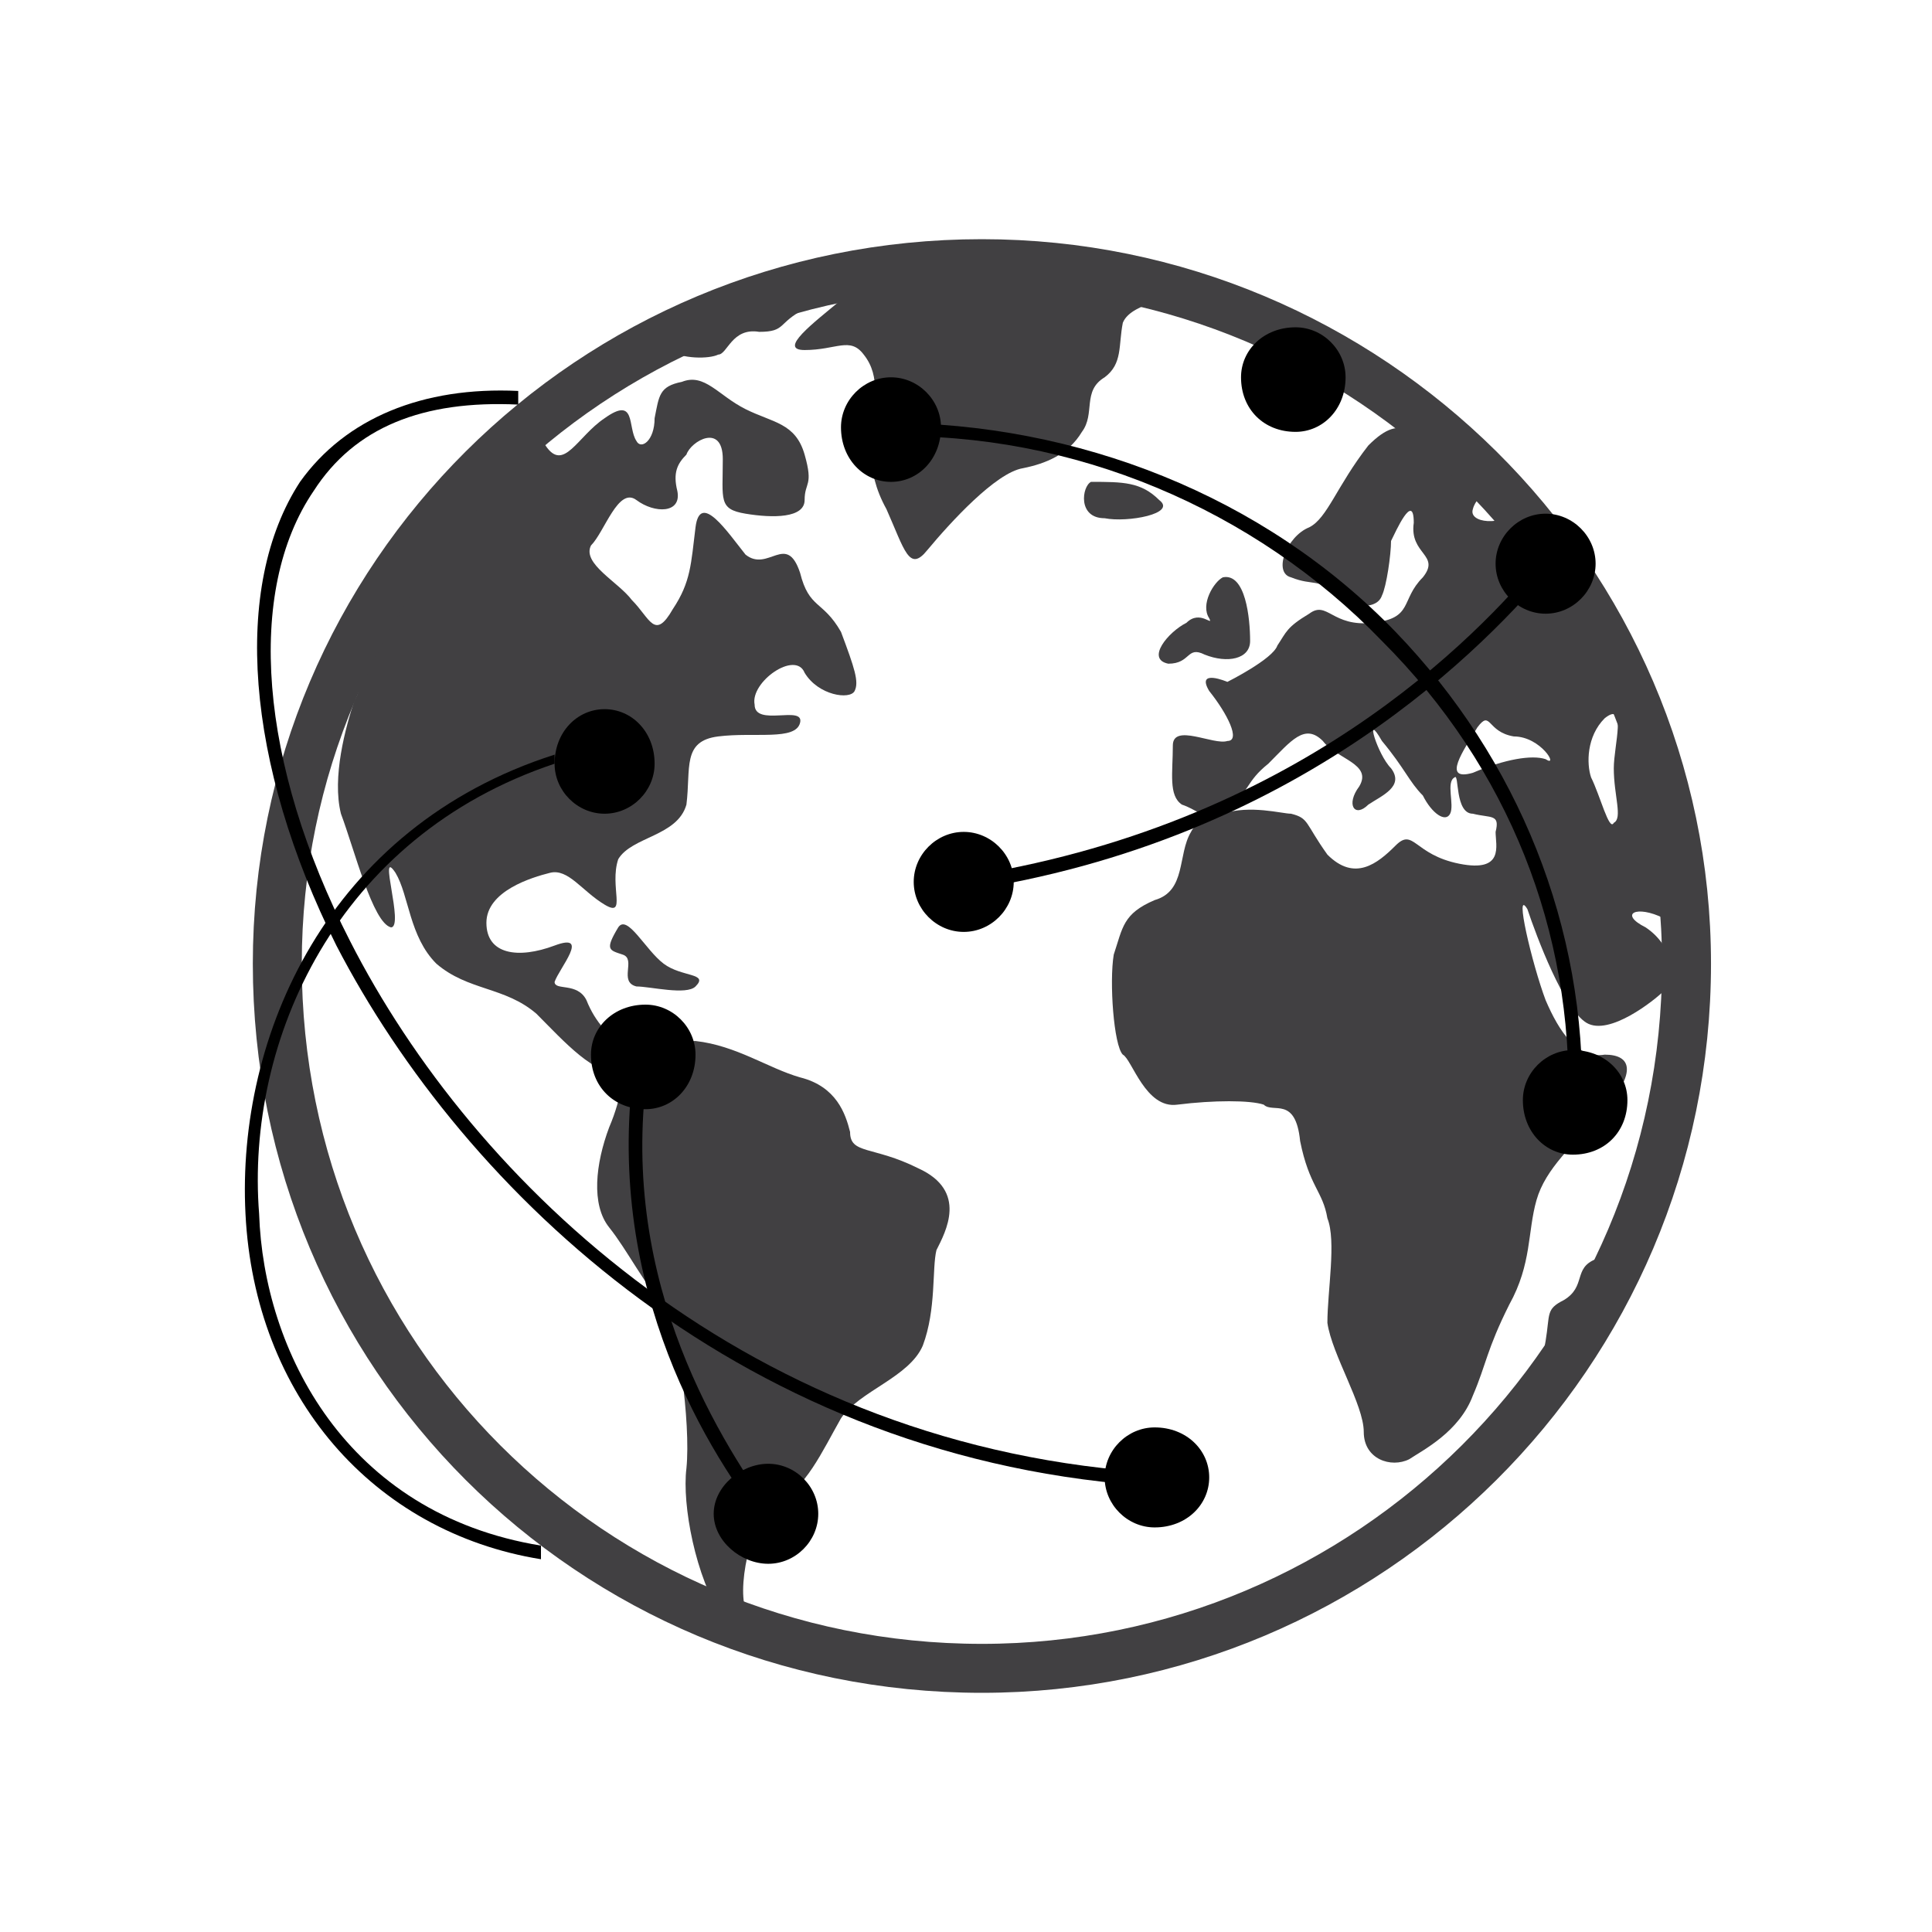 <?xml version="1.0" encoding="UTF-8"?> <!-- Creator: CorelDRAW X8 --> <svg xmlns="http://www.w3.org/2000/svg" xmlns:xlink="http://www.w3.org/1999/xlink" xml:space="preserve" width="425px" height="425px" style="shape-rendering:geometricPrecision; text-rendering:geometricPrecision; image-rendering:optimizeQuality; fill-rule:evenodd; clip-rule:evenodd" viewBox="0 0 425 425"> <defs> <style type="text/css"> <![CDATA[ .str0 {stroke:#414042;stroke-width:10.77} .fil1 {fill:none;fill-rule:nonzero} .fil2 {fill:black;fill-rule:nonzero} .fil0 {fill:#414042;fill-rule:nonzero} ]]> </style> </defs> <g id="Слой_x0020_1">  <g id="_2556294326656"> <path class="fil0" d="M78 135c0,9 3,14 0,19 -2,6 -5,17 -3,25 3,8 7,24 11,25 3,0 -3,-18 1,-12 3,5 3,14 9,20 7,6 15,5 22,11 6,6 13,14 19,13 0,0 0,5 -3,12 -3,8 -4,17 0,22 4,5 8,13 12,17 3,4 6,26 5,36 -1,8 2,24 8,33 3,1 5,2 8,3 -1,-1 -2,-3 -3,-5 -2,-6 2,-22 7,-24 6,-2 10,-11 14,-18 4,-6 15,-9 18,-16 3,-8 2,-17 3,-21 2,-4 7,-13 -4,-18 -10,-5 -15,-3 -15,-8 -1,-4 -3,-10 -11,-12 -7,-2 -14,-7 -23,-8 -8,0 -10,6 -14,3 -5,-4 -8,-7 -10,-12 -2,-4 -7,-2 -7,-4 1,-3 8,-11 0,-8 -8,3 -15,2 -15,-5 0,-7 10,-10 14,-11 4,-1 7,4 12,7 5,3 1,-4 3,-10 3,-5 13,-5 15,-12 1,-8 -1,-14 7,-15 8,-1 17,1 18,-3 1,-4 -10,1 -10,-4 -1,-5 9,-12 11,-7 3,5 10,6 11,4 1,-2 0,-5 -3,-13 -4,-7 -7,-5 -9,-13 -3,-9 -7,0 -12,-4 -4,-5 -10,-14 -11,-6 -1,8 -1,12 -5,18 -4,7 -5,2 -9,-2 -3,-4 -11,-8 -9,-12 3,-3 6,-13 10,-10 4,3 10,3 9,-2 -1,-4 0,-6 2,-8 1,-3 8,-7 8,1 0,9 -1,11 5,12 6,1 13,1 13,-3 0,-4 2,-3 0,-10 -2,-7 -7,-7 -13,-10 -6,-3 -9,-8 -14,-6 -5,1 -5,3 -6,8 0,5 -3,7 -4,5 -2,-3 0,-10 -7,-5 -6,4 -9,12 -13,6 -3,-4 3,-11 0,-11 -5,3 -9,7 -14,11 5,2 9,5 4,7 -2,1 -6,0 -10,0 -9,9 -16,19 -22,30z"></path> <path class="fil0" d="M131 80c0,5 1,9 6,5 4,-5 7,-10 10,-8 3,2 9,2 11,1 2,0 3,-6 9,-5 6,0 4,-2 10,-5 7,-4 21,-10 7,-8 -5,0 -9,0 -11,0 -7,2 -14,4 -20,7 -6,4 -8,4 -10,6 -1,0 -1,0 -2,0 -3,2 -7,4 -10,6 0,0 0,1 0,1z"></path> <path class="fil0" d="M185 66c-6,5 -14,11 -8,11 7,0 10,-3 13,1 4,5 2,11 2,15 0,3 -2,10 3,19 4,9 5,14 9,9 5,-6 15,-17 21,-18 5,-1 10,-3 13,-8 3,-4 0,-9 5,-12 4,-3 3,-7 4,-12 2,-5 14,-5 8,-7 -5,-3 -15,-5 -26,-4 -12,2 -35,-2 -44,6z"></path> <path class="fil0" d="M136 204c-3,5 -2,5 1,6 3,1 -1,6 3,7 3,0 11,2 13,0 3,-3 -3,-2 -7,-5 -4,-3 -8,-11 -10,-8z"></path> <path class="fil0" d="M351 277c-5,2 -2,6 -7,9 -4,2 -3,3 -4,9 -1,5 0,8 1,8 2,-3 4,-6 6,-8 4,-8 8,-20 4,-18z"></path> <path class="fil0" d="M336 112c0,0 -1,0 -1,0 -5,4 -12,3 -11,0 1,-4 6,-3 -3,-10 -10,-6 -12,-12 -20,-4 -7,9 -9,16 -13,18 -5,2 -8,10 -4,11 5,2 6,0 10,4 4,3 9,3 10,0 1,-2 2,-9 2,-12 1,-2 5,-11 5,-4 -1,7 6,7 2,12 -5,5 -2,9 -11,10 -9,1 -10,-5 -14,-2 -5,3 -5,4 -7,7 -1,3 -11,8 -11,8 0,0 -7,-3 -4,2 4,5 7,11 4,11 -3,1 -12,-4 -12,1 0,6 -1,11 2,13 3,1 5,3 7,3 -2,0 -4,1 -5,3 -3,5 -1,13 -8,15 -7,3 -7,6 -9,12 -1,6 0,20 2,22 2,1 5,12 12,11 8,-1 16,-1 19,0 2,2 7,-2 8,8 2,10 5,11 6,17 2,5 0,16 0,23 1,7 8,18 8,24 0,6 6,8 10,6 3,-2 11,-6 14,-14 3,-7 3,-10 8,-20 5,-9 4,-16 6,-23 2,-7 8,-12 15,-20 7,-8 6,-12 0,-12 -6,1 -10,-5 -13,-12 -3,-8 -7,-25 -4,-20 2,6 8,22 13,25 5,3 15,-5 17,-7 3,-3 2,-10 -4,-14 -6,-3 -2,-5 4,-2 1,1 3,3 5,3 -1,-35 -14,-68 -35,-93zm-7 71c0,3 2,9 -8,7 -10,-2 -10,-8 -14,-4 -4,4 -9,8 -15,2 -5,-7 -4,-8 -8,-9 -2,0 -9,-2 -15,0 0,0 1,-1 1,-1 5,-4 4,-6 9,-10 5,-5 8,-9 12,-5 3,4 11,5 8,10 -3,4 -1,7 2,4 3,-2 8,-4 5,-8 -3,-3 -6,-13 -2,-6 5,6 6,9 9,12 2,4 5,6 6,4 1,-2 -1,-7 1,-8 1,-1 0,8 4,8 4,1 6,0 5,4zm11 -16c-3,-1 -9,0 -16,3 -7,2 -2,-5 1,-10 3,-4 2,1 8,2 6,0 10,7 7,5zm15 14c-1,2 -3,-6 -5,-10 -1,-3 -1,-9 3,-13 5,-4 2,6 2,11 0,6 2,11 0,12z"></path> <path class="fil0" d="M269 127c-2,1 -5,6 -3,9 1,2 -2,-2 -5,1 -4,2 -9,8 -4,9 5,0 4,-4 8,-2 5,2 10,1 10,-3 0,-5 -1,-15 -6,-14z"></path> <path class="fil0" d="M240 106c-2,1 -3,8 3,8 5,1 16,-1 12,-4 -4,-4 -8,-4 -15,-4z"></path> <path class="fil1 str0" d="M371 212c0,86 -70,155 -155,155 -86,0 -155,-69 -155,-155 0,-85 69,-154 155,-154 85,0 155,69 155,154z"></path> <path class="fil2" d="M212 196l-1 -3c74,-11 114,-53 128,-70l3 1c-15,18 -56,61 -130,72z"></path> <path class="fil2" d="M212 183c6,0 11,5 11,11 0,6 -5,11 -11,11 -6,0 -11,-5 -11,-11 0,-6 5,-11 11,-11z"></path> <path class="fil2" d="M340 113c6,0 11,5 11,11 0,6 -5,11 -11,11 -6,0 -11,-5 -11,-11 0,-6 5,-11 11,-11z"></path> <path class="fil2" d="M168 335c-14,-18 -36,-55 -28,-104l3 1c-8,47 14,83 27,101l-2 2z"></path> <path class="fil2" d="M142 221c6,0 11,5 11,11 0,7 -5,12 -11,12 -7,0 -12,-5 -12,-12 0,-6 5,-11 12,-11z"></path> <path class="fil2" d="M169 322c6,0 11,5 11,11 0,6 -5,11 -11,11 -6,0 -12,-5 -12,-11 0,-6 6,-11 12,-11z"></path> <path class="fil2" d="M348 243l-3 0c1,-38 -13,-74 -41,-102 -28,-29 -68,-46 -109,-45l0 -3c42,0 83,16 112,46 27,28 42,65 41,104z"></path> <path class="fil2" d="M346 231c7,0 12,5 12,11 0,7 -5,12 -12,12 -6,0 -11,-5 -11,-12 0,-6 5,-11 11,-11z"></path> <path class="fil2" d="M196 83c6,0 11,5 11,11 0,7 -5,12 -11,12 -6,0 -11,-5 -11,-12 0,-6 5,-11 11,-11z"></path> <path class="fil2" d="M255 327c-91,-5 -153,-65 -181,-119 -20,-40 -23,-79 -8,-102 10,-14 27,-21 48,-20l0 3c-21,-1 -36,5 -45,19 -15,22 -12,60 8,99 27,53 88,112 178,117l0 3z"></path> <path class="fil2" d="M254 314c7,0 12,5 12,11 0,6 -5,11 -12,11 -6,0 -11,-5 -11,-11 0,-6 5,-11 11,-11z"></path> <path class="fil2" d="M119 343c-37,-6 -63,-36 -65,-76 -2,-39 18,-85 68,-101l0 2c-48,16 -68,61 -65,99 1,30 19,66 62,73l0 3z"></path> <path class="fil2" d="M133 156c6,0 11,5 11,12 0,6 -5,11 -11,11 -6,0 -11,-5 -11,-11 0,-7 5,-12 11,-12z"></path> <path class="fil2" d="M285 72c6,0 11,5 11,11 0,7 -5,12 -11,12 -7,0 -12,-5 -12,-12 0,-6 5,-11 12,-11z"></path> </g> </g> </svg> 